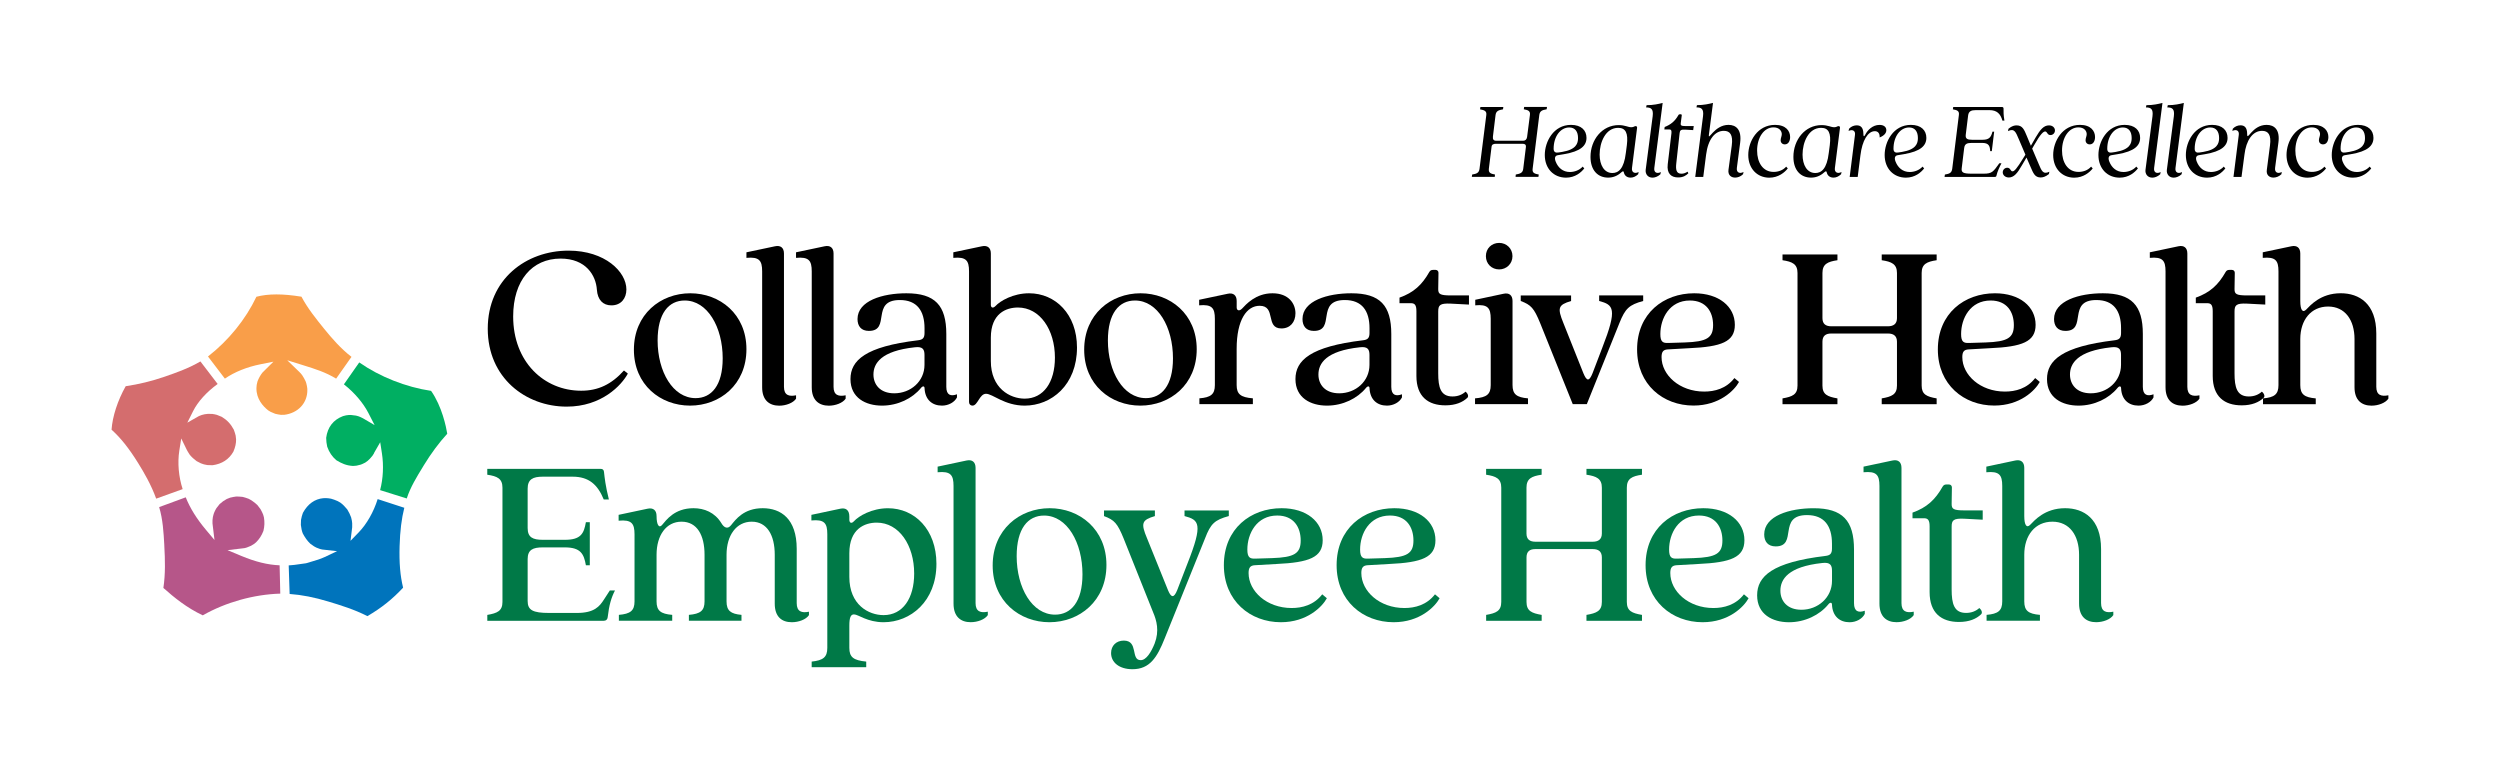 <?xml version="1.0" encoding="utf-8"?>
<!-- Generator: Adobe Illustrator 27.5.0, SVG Export Plug-In . SVG Version: 6.00 Build 0)  -->
<svg version="1.1" id="Layer_1" xmlns="http://www.w3.org/2000/svg" xmlns:xlink="http://www.w3.org/1999/xlink" x="0px" y="0px"
	 viewBox="0 0 792 246.41" style="enable-background:new 0 0 792 246.41;" xml:space="preserve">
<style type="text/css">
	.st0{fill:#B65689;}
	.st1{fill:#D46D6E;}
	.st2{fill:#00AF62;}
	.st3{fill:#0074BC;}
	.st4{fill:#F99E49;}
	.st5{fill:#007947;}
</style>
<g>
	<g>
		<path class="st0" d="M64.24,194.94c-5.07-2.38-9.15-5.71-12.48-8.68c0.67-4.44,0.54-8.97,0.3-13.21l-0.02-0.53
			c-0.21-3.77-0.45-8.02-1.62-11.87l8.42-3.1c1.41,3.49,3.45,6.78,6.42,10.32l2.69,3.2l-0.63-5.24v-1.03c0.05-0.31,0.08-0.66,0.12-1
			c0.06-0.23,0.12-0.5,0.19-0.76l0.13-0.41l0.12-0.31c0.07-0.12,0.13-0.29,0.2-0.44c0.08-0.14,0.18-0.32,0.26-0.51l0.23-0.39
			c0.29-0.39,0.62-0.81,1.01-1.29c0.73-0.67,1.43-1.17,2.26-1.61c0.36-0.14,0.73-0.29,1.1-0.43c0.67-0.17,1.29-0.27,1.92-0.36
			c0.61,0,1.25,0.05,1.99,0.12c0.56,0.13,1.17,0.32,1.93,0.61c0.88,0.44,1.74,1.05,2.75,1.97c0.32,0.38,0.64,0.82,0.99,1.3
			l0.07,0.13c0.31,0.57,0.59,1.1,0.78,1.62c0.06,0.26,0.14,0.55,0.24,0.85c0.25,1.5,0.2,2.84-0.16,4.3
			c-0.56,1.46-1.29,2.59-2.36,3.64c-0.21,0.16-0.44,0.35-0.67,0.53l-0.9,0.54l-0.38,0.16c-0.31,0.13-0.62,0.26-0.93,0.38l-0.44,0.13
			l-0.35,0.08l-5.34,0.64l4.38,1.83c4.45,1.85,8.31,2.81,12.12,2.97l0.21,8.97C80.38,188.31,71.46,190.81,64.24,194.94z"/>
		<path class="st1" d="M49.48,157.97c-1.58-4.37-3.87-8.31-5.71-11.26c-2.89-4.66-5.56-8.02-8.43-10.58
			c0.27-4.17,1.95-9.3,4.48-13.78c4.08-0.6,8.23-1.6,12.32-3.01c3.95-1.36,7.8-2.76,11.35-4.84l5.46,7.14
			c-3.52,2.56-6.28,5.61-7.78,8.61l-1.83,3.65l3.55-2.02l0.35-0.16l0.68-0.26l0.93-0.23l1-0.12l1.47,0.02
			c0.05,0.01,0.13,0.02,0.21,0.05l0.36,0.05l0.8,0.19c0.45,0.17,0.98,0.37,1.56,0.63c1.7,1.03,2.84,2.24,3.81,4.05
			c0.25,0.63,0.44,1.3,0.59,1.87c0.04,0.27,0.14,1.22,0.14,1.22c0.02,1.27-0.25,2.48-0.86,3.9c-1.39,2.44-3.61,3.88-6.59,4.29
			c-0.53,0-1.09-0.02-1.65-0.05c-0.31-0.05-0.66-0.13-1.03-0.21l-0.18-0.05c-0.26-0.1-0.56-0.2-0.86-0.3
			c-0.49-0.24-0.94-0.47-1.34-0.69c-0.84-0.62-1.53-1.25-2.15-1.99l-0.23-0.36c-0.3-0.47-0.56-0.87-0.76-1.29l-1.73-3.55l-0.61,3.89
			c-0.6,3.84-0.21,8.26,1.06,12.17L49.48,157.97z"/>
		<path class="st2" d="M120.42,155.27c0.97-3.69,1.17-7.83,0.57-11.68l-0.54-3.49l-1.87,3.25l-0.14,0.33
			c-0.08,0.14-0.19,0.31-0.31,0.49l-0.16,0.24c-1.03,1.31-2.02,2.14-3.01,2.5l-0.3,0.14l-0.47,0.17c-0.44,0.12-0.84,0.21-1.24,0.3
			c-0.33,0.05-0.63,0.07-0.94,0.08l-0.25,0.01c-2.07-0.13-3.57-0.81-5.19-1.8c-1.33-1.11-2.29-2.52-2.91-4.29
			c-0.21-0.94-0.32-1.85-0.33-2.81c0.45-3.38,2.24-5.71,5.33-6.88c0.35-0.1,0.67-0.19,0.98-0.25l0.82-0.1h0.38l0.27-0.02l1.65,0.2
			c0.23,0.07,0.5,0.14,0.78,0.21l0.61,0.24c0.3,0.13,0.59,0.26,0.84,0.41l3.69,2.16l-1.96-3.81c-1.67-3.25-4.43-6.48-7.77-9.11
			l4.86-6.94c6.52,4.55,14.78,7.82,22.76,9.01c3.47,4.94,4.78,11.47,5.12,13.58c-2.65,2.9-5.09,6.18-7.45,10.04l-0.32,0.54
			c-1.84,3-3.92,6.38-5.06,9.93L120.42,155.27z"/>
		<path class="st3" d="M116.38,195.19c-4.08-2.11-8.64-3.5-12.32-4.61c-4.44-1.35-8.47-2.14-12.3-2.41l-0.3-9.05
			c1.23-0.06,2.41-0.24,3.56-0.41c0.63-0.1,1.25-0.19,1.87-0.26l0.21-0.05c0.57-0.18,1.12-0.35,1.67-0.5
			c1.33-0.38,2.7-0.79,4.06-1.42l3.96-1.87l-4.73-0.53c-0.23-0.06-0.49-0.12-0.76-0.19c-0.3-0.12-0.64-0.25-0.99-0.38l-0.14-0.06
			c-0.21-0.12-0.45-0.25-0.7-0.38c-0.38-0.25-0.78-0.54-1.16-0.82c-1.03-0.97-1.7-1.99-2.39-3.26c-0.29-0.74-0.49-1.61-0.61-2.69
			c0-0.56,0.02-1.1,0.05-1.59c0.14-0.84,0.35-1.56,0.61-2.26c1.55-2.81,3.73-4.37,6.45-4.63h0.13c0.24,0,0.48-0.01,0.72-0.02
			l0.74,0.05c0.26,0.05,0.55,0.1,0.85,0.13c0.68,0.17,1.37,0.45,2.1,0.76c0.3,0.19,0.57,0.35,0.85,0.48
			c0.82,0.56,1.53,1.37,2.19,2.15c0.53,0.85,0.92,1.66,1.23,2.52c0.07,0.32,0.16,0.68,0.24,1.05c0.02,0.25,0.06,0.54,0.1,0.82v1.28
			l-0.53,4.29l2.58-2.66c2.56-2.64,4.74-6.47,6.02-10.56l8.44,2.75c-0.87,3.46-1.35,7.33-1.49,12.15
			c-0.16,5.23,0.19,9.41,1.11,13.16C124.39,189.75,120.81,192.63,116.38,195.19z"/>
		<path class="st4" d="M89.18,131.45c-0.75-0.1-1.4-0.2-1.99-0.36c-0.51-0.19-1-0.41-1.46-0.62c-0.21-0.14-0.47-0.3-0.74-0.44
			c-1.72-1.35-3.81-3.69-3.75-7.08l0.08-1.01l0.25-1.1c0.39-1.03,0.87-1.89,1.54-2.77l3.51-3.49l-4.05,0.81
			c-4.36,0.87-8.26,2.45-11.33,4.56l-5.35-7.02c6.51-5.06,11.95-11.77,15.34-18.92c1.84-0.49,3.96-0.74,6.34-0.74
			c2.35,0,4.87,0.23,7.93,0.72c1.96,3.7,4.62,6.98,7.19,10.17l0.18,0.21c2.15,2.66,5.05,6.04,8.48,8.68l-4.86,6.9
			c-3.34-2.03-6.63-3.06-10.42-4.24L91,114.13l3.77,3.64c0.19,0.18,0.36,0.37,0.54,0.56c0.13,0.18,0.27,0.37,0.43,0.54
			c0.42,0.61,0.75,1.25,1.05,1.86c0.04,0.1,0.08,0.21,0.13,0.33l0.13,0.42c0.12,0.45,0.24,1,0.3,1.54l0.02,0.48
			c0.07,4.16-2.95,7.41-7.37,7.92h-0.82V131.45z"/>
	</g>
	<g>
		<path d="M154.52,104.14c0-15.66,12.11-24.74,25.6-24.74c11.58,0,18.32,6.72,18.32,12.3c0,2.82-1.68,5.04-4.75,5.04
			c-2.69,0-4.37-1.76-4.6-4.96c-0.3-4.5-3.44-9.86-11.5-9.86c-9.05,0-15.02,6.95-15.02,18.33c0,14.43,9.81,23.53,21.54,23.53
			c5.36,0,9.58-1.98,13.56-6.41l1.23,0.99c-1.99,3.67-8.28,10.46-19.39,10.46C166.56,128.81,154.52,119.72,154.52,104.14z"/>
		<path d="M200.82,110.78c0-11.23,8.44-17.87,17.86-17.87c9.35,0,17.79,6.57,17.79,17.72c0,11.23-8.44,17.87-17.86,17.87
			C209.25,128.5,200.82,121.93,200.82,110.78z M220.37,126.13c4.98,0,8.58-3.97,8.58-12.6c0-9.92-4.83-18.33-12.04-18.33
			c-5.06,0-8.58,4.05-8.58,12.68C208.34,117.73,213.16,126.13,220.37,126.13z"/>
		<path d="M241.45,122.7V85.97c0-3.43-0.92-4.66-4.98-4.28v-1.76l9.05-1.91c1.76-0.38,2.84,0.46,2.84,2.29v42.24
			c0,2.68,1.61,3.13,3.83,2.68v1.07c-0.92,1.37-3.22,2.22-5.36,2.22C243.75,128.5,241.45,126.82,241.45,122.7z"/>
		<path d="M257.16,122.7V85.97c0-3.43-0.92-4.66-4.98-4.28v-1.76l9.05-1.91c1.76-0.38,2.84,0.46,2.84,2.29v42.24
			c0,2.68,1.61,3.13,3.83,2.68v1.07c-0.92,1.37-3.22,2.22-5.36,2.22C259.47,128.5,257.16,126.82,257.16,122.7z"/>
		<path d="M269.43,120.1c0-5.95,4.75-10.31,21.39-12.3c1.38-0.16,2.07-0.61,2.07-2.29v-1.53c0-5.5-2.37-8.93-7.82-8.93
			c-9.35,0-2.76,9.78-9.81,9.78c-2.45,0-3.6-1.53-3.6-3.75c0-5.81,7.97-8.17,15.48-8.17c9.05,0,12.65,3.81,12.65,12.91v16.73
			c0,2.68,1.46,3.06,3.38,2.36v0.99c-0.77,1.53-2.69,2.6-4.75,2.6c-3.14,0-5.36-1.91-5.52-5.5c0-0.77-0.61-0.77-1.15-0.08
			c-2.69,3.29-7.28,5.58-12.34,5.58C274.26,128.5,269.43,126.05,269.43,120.1z M283.3,124.6c5.22,0,9.58-3.81,9.58-9.01v-3.13
			c0-1.76-0.54-2.75-3.06-2.44c-10.73,1.15-13.11,5.12-13.11,8.63C276.71,121.78,278.78,124.6,283.3,124.6z"/>
		<path d="M306.99,127.36V85.97c0-3.43-0.92-4.66-4.98-4.28v-1.76l9.05-1.91c1.76-0.38,2.84,0.46,2.84,2.29v16.27
			c0,0.84,0.61,1.23,1.46,0.38c1.46-1.61,5.59-4.05,10.65-4.05c8.36,0,15.18,6.65,15.18,17.18c0,11.91-8.12,18.41-16.56,18.41
			c-6.44,0-10.12-3.75-12.26-3.75c-2.07,0-2.61,3.75-4.29,3.75C307.44,128.5,306.99,128.04,306.99,127.36z M324.62,126.29
			c5.98,0,9.58-5.2,9.58-12.98c0-8.85-4.75-15.89-11.72-15.89c-3.76,0-8.58,1.91-8.58,9.55v7.4
			C313.89,123,319.95,126.29,324.62,126.29z"/>
		<path d="M343.47,110.78c0-11.23,8.44-17.87,17.86-17.87c9.35,0,17.79,6.57,17.79,17.72c0,11.23-8.44,17.87-17.86,17.87
			C351.91,128.5,343.47,121.93,343.47,110.78z M363.02,126.13c4.98,0,8.58-3.97,8.58-12.6c0-9.92-4.83-18.33-12.04-18.33
			c-5.06,0-8.58,4.05-8.58,12.68C350.99,117.73,355.82,126.13,363.02,126.13z"/>
		<path d="M384.87,122.01v-21c0-3.43-0.92-4.66-4.98-4.28v-1.76l9.05-1.91c1.76-0.38,2.84,0.46,2.84,2.29v2.06
			c0,0.91,0.77,1.29,1.68,0.38c1.23-1.29,4.29-4.88,9.66-4.88c5.22,0,7.28,3.36,7.28,6.33c0,2.82-1.68,4.81-4.45,4.81
			c-5.22,0-1.54-7.18-6.9-7.18c-3.99,0-7.28,4.28-7.28,13.67v11.45c0,2.9,1.3,3.89,5.14,4.2v1.83h-16.94v-1.83
			C383.57,125.91,384.87,124.92,384.87,122.01z"/>
		<path d="M410.4,120.1c0-5.95,4.75-10.31,21.39-12.3c1.38-0.16,2.07-0.61,2.07-2.29v-1.53c0-5.5-2.37-8.93-7.82-8.93
			c-9.35,0-2.76,9.78-9.81,9.78c-2.45,0-3.6-1.53-3.6-3.75c0-5.81,7.97-8.17,15.48-8.17c9.05,0,12.65,3.81,12.65,12.91v16.73
			c0,2.68,1.46,3.06,3.38,2.36v0.99c-0.77,1.53-2.69,2.6-4.75,2.6c-3.14,0-5.36-1.91-5.52-5.5c0-0.77-0.61-0.77-1.15-0.08
			c-2.69,3.29-7.28,5.58-12.34,5.58C415.22,128.5,410.4,126.05,410.4,120.1z M424.27,124.6c5.22,0,9.58-3.81,9.58-9.01v-3.13
			c0-1.76-0.54-2.75-3.06-2.44c-10.73,1.15-13.11,5.12-13.11,8.63C417.67,121.78,419.75,124.6,424.27,124.6z"/>
		<path d="M448.72,119.11V98.57c0-2.06-0.61-2.52-1.76-2.52h-3.6v-1.76c4.52-1.61,7.13-4.05,9.43-8.1c0.3-0.54,0.69-0.69,1.23-0.69
			h0.77c0.54,0,0.92,0.38,0.92,0.91l-0.08,5.2c0,1.53,0.54,1.98,3.99,1.98h5.75v2.9l-5.75-0.3c-3.45-0.16-3.99,0.46-3.99,2.52v19.55
			c0,4.5,0.77,7.34,4.52,7.34c1.76,0,3.14-0.61,4.14-1.53c0.99,0.84,0.92,1.68,0.54,1.98c-1.46,1.37-3.68,2.36-6.9,2.36
			C452.4,128.43,448.72,125.6,448.72,119.11z"/>
		<path d="M472.26,122.01v-21c0-3.43-0.92-4.66-4.9-4.28v-1.76l8.97-1.91c1.76-0.38,2.84,0.46,2.84,2.29V122c0,2.9,1.3,3.89,4.9,4.2
			v1.83h-16.78v-1.83C470.96,125.91,472.26,124.92,472.26,122.01z M474.94,76.95c2.3,0,4.21,1.76,4.21,4.2c0,2.44-1.92,4.2-4.21,4.2
			c-2.37,0-4.21-1.76-4.21-4.2C470.72,78.71,472.56,76.95,474.94,76.95z"/>
		<path d="M481.77,95.36v-1.76h15.95v1.76c-4.14,1.23-4.37,2.22-2.45,6.95l6.36,15.96c1.07,2.6,1.84,2.6,2.91-0.08l3.06-8.02
			c4.9-12.52,3.52-13.59-0.99-14.82v-1.76h13.95v1.76c-4.45,1.23-5.67,2.36-7.51,6.95l-10.35,25.74h-4.45l-10.35-25.74
			C485.98,97.64,485.05,96.58,481.77,95.36z"/>
		<path d="M518.63,110.71c0-11.45,8.44-17.8,18.09-17.8c7.82,0,12.88,4.2,12.88,10c0,5.34-4.21,6.95-14.49,7.4l-6.74,0.38
			c-1.46,0.08-1.99,0.76-1.99,2.44c0,5.65,5.67,10.92,13.5,10.92c3.3,0,6.98-0.91,9.58-4.28l1.46,1.23
			c-1.46,2.68-6.21,7.48-14.41,7.48C526.91,128.5,518.63,121.86,518.63,110.71z M528.52,108.65l5.22-0.16
			c6.98-0.23,8.97-1.45,8.97-5.5c0-4.13-2.15-7.79-7.36-7.79c-6.44,0-9.35,5.65-9.35,10.62
			C525.99,108.34,526.83,108.72,528.52,108.65z"/>
		<path d="M569.45,122.16V86.49c0-2.82-1.61-3.59-4.75-4.05v-1.83h17.4v1.83c-3.14,0.46-4.75,1.23-4.75,4.05v14.28
			c0,1.83,0.99,2.6,2.84,2.6h17.86c1.84,0,2.91-0.77,2.91-2.6V86.49c0-2.82-1.68-3.59-4.83-4.05v-1.83h17.4v1.83
			c-3.14,0.46-4.75,1.23-4.75,4.05v35.67c0,2.82,1.62,3.51,4.75,4.05v1.83h-17.4v-1.83c3.14-0.54,4.83-1.23,4.83-4.05v-13.9
			c0-1.83-1.07-2.6-2.84-2.6h-18.01c-1.76,0-2.76,0.77-2.76,2.6v13.9c0,2.82,1.61,3.51,4.75,4.05v1.83h-17.4v-1.83
			C567.85,125.67,569.45,124.98,569.45,122.16z"/>
		<path d="M613.91,110.71c0-11.45,8.44-17.8,18.09-17.8c7.82,0,12.88,4.2,12.88,10c0,5.34-4.21,6.95-14.49,7.4l-6.74,0.38
			c-1.46,0.08-1.99,0.76-1.99,2.44c0,5.65,5.67,10.92,13.5,10.92c3.3,0,6.98-0.91,9.58-4.28l1.46,1.23
			c-1.46,2.68-6.21,7.48-14.41,7.48C622.19,128.5,613.91,121.86,613.91,110.71z M623.8,108.65l5.22-0.16
			c6.98-0.23,8.97-1.45,8.97-5.5c0-4.13-2.15-7.79-7.36-7.79c-6.44,0-9.35,5.65-9.35,10.62
			C621.27,108.34,622.11,108.72,623.8,108.65z"/>
		<path d="M648.49,120.1c0-5.95,4.75-10.31,21.39-12.3c1.38-0.16,2.07-0.61,2.07-2.29v-1.53c0-5.5-2.37-8.93-7.82-8.93
			c-9.35,0-2.76,9.78-9.81,9.78c-2.45,0-3.6-1.53-3.6-3.75c0-5.81,7.97-8.17,15.48-8.17c9.05,0,12.65,3.81,12.65,12.91v16.73
			c0,2.68,1.46,3.06,3.38,2.36v0.99c-0.77,1.53-2.69,2.6-4.75,2.6c-3.14,0-5.36-1.91-5.52-5.5c0-0.77-0.61-0.77-1.15-0.08
			c-2.69,3.29-7.28,5.58-12.34,5.58C653.31,128.5,648.49,126.05,648.49,120.1z M662.36,124.6c5.22,0,9.58-3.81,9.58-9.01v-3.13
			c0-1.76-0.54-2.75-3.06-2.44c-10.73,1.15-13.11,5.12-13.11,8.63C655.77,121.78,657.84,124.6,662.36,124.6z"/>
		<path d="M686.04,122.7V85.97c0-3.43-0.92-4.66-4.98-4.28v-1.76l9.05-1.91c1.76-0.38,2.84,0.46,2.84,2.29v42.24
			c0,2.68,1.61,3.13,3.83,2.68v1.07c-0.92,1.37-3.22,2.22-5.36,2.22C688.34,128.5,686.04,126.82,686.04,122.7z"/>
		<path d="M700.99,119.11V98.57c0-2.06-0.61-2.52-1.76-2.52h-3.6v-1.76c4.52-1.61,7.13-4.05,9.43-8.1c0.3-0.54,0.69-0.69,1.23-0.69
			h0.77c0.54,0,0.92,0.38,0.92,0.91l-0.08,5.2c0,1.53,0.54,1.98,3.99,1.98h5.75v2.9l-5.75-0.3c-3.45-0.16-3.99,0.46-3.99,2.52v19.55
			c0,4.5,0.77,7.34,4.52,7.34c1.76,0,3.14-0.61,4.14-1.53c0.99,0.84,0.92,1.68,0.54,1.98c-1.46,1.37-3.68,2.36-6.9,2.36
			C704.67,128.43,700.99,125.6,700.99,119.11z"/>
		<path d="M745.91,122.7v-15.28c0-6.03-2.99-10.31-8.36-10.31c-5.44,0-8.82,4.28-8.82,10.31v14.59c0,2.9,1.3,3.89,4.9,4.2v1.83
			h-16.71v-1.83c3.6-0.3,4.9-1.29,4.9-4.2V85.97c0-3.43-0.92-4.66-4.98-4.28v-1.76l9.05-1.91c1.76-0.38,2.84,0.46,2.84,2.29v15.04
			c0,2.9,0.77,3.81,1.84,2.75c1.3-1.29,4.52-5.2,10.97-5.2c5.83,0,11.27,3.29,11.27,12.76v16.88c0,2.68,1.61,3.13,3.83,2.68v1.07
			c-0.92,1.37-3.22,2.22-5.36,2.22C748.21,128.5,745.91,126.82,745.91,122.7z"/>
	</g>
	<g>
		<g>
			<path d="M468.71,53.49l2.15-17.03c0.18-1.32-0.64-1.57-1.98-1.82l0.11-0.75h7.27l-0.11,0.75c-1.4,0.25-2.19,0.5-2.36,1.82
				l-0.83,6.78c-0.11,0.9,0.21,1.35,1.04,1.35h8.52c0.72,0,1.15-0.43,1.26-1.18l0.9-6.97c0.18-1.32-0.61-1.57-1.94-1.82l0.11-0.75
				h7.24l-0.11,0.75c-1.4,0.25-2.15,0.5-2.33,1.82l-2.11,17.03c-0.18,1.32,0.61,1.57,1.94,1.82l-0.11,0.75h-7.24l0.07-0.75
				c1.36-0.25,2.22-0.5,2.36-1.82l0.86-7c0.04-0.64-0.36-0.92-1.04-0.92h-8.49c-0.79,0-1.29,0.25-1.36,0.92l-0.86,7
				c-0.15,1.32,0.61,1.57,1.94,1.82l-0.07,0.75h-7.27l0.11-0.75C467.75,55.06,468.54,54.81,468.71,53.49z"/>
			<path d="M489.39,49.1c0-4.21,2.75-9.54,8.31-9.54c3.26,0,4.9,1.75,4.9,4.11c0,2.46-1.79,4.28-7.16,5.18l-1.94,0.32
				c-0.9,0.15-1.11,0.92-0.64,2.07c0.75,1.89,2.26,3.25,4.48,3.25c1.4,0,3.01-0.54,4.05-1.71l0.51,0.57
				c-0.96,1.22-2.83,2.93-5.8,2.93C492.22,56.27,489.39,53.42,489.39,49.1z M493.69,48.31l1.18-0.18c4.51-0.75,5.05-2.71,5.05-4.39
				c0-2.03-0.9-3.36-2.79-3.36c-2.76,0-4.94,2.82-4.94,6.75C492.19,48.2,492.86,48.46,493.69,48.31z"/>
			<path d="M503.87,49.7c0-5.43,3.69-10.07,8.92-10.07c2.04,0,2.94,0.68,4.01,0.68c0.79,0,0.96-0.36,1.36-0.36
				c0.32,0,0.5,0.18,0.47,0.54l-1.62,12.75c-0.18,1.43,0.93,1.89,2.11,1.25l-0.15,0.71c-0.86,0.79-1.62,1.07-2.4,1.07
				c-1.29,0-1.94-0.79-2.11-1.57c-0.11-0.6-0.4-0.5-0.86-0.07c-1.26,1.14-2.65,1.64-4.15,1.64
				C506.23,56.27,503.87,53.99,503.87,49.7z M510.81,54.81c1.87,0,3.66-1.25,4.26-6.39l0.32-2.46c0.47-3.82-0.39-5.46-2.75-5.46
				c-4.01,0-5.88,4.6-5.88,8.47C506.77,52.31,508.21,54.81,510.81,54.81z"/>
			<path d="M521.35,53.81l2.22-17c0.28-2.29-0.51-2.78-2.08-2.78l0.15-0.71c2.15,0,3.83-0.39,5.09-0.71l-2.65,20.64
				c-0.18,1.43,0.9,1.89,2.08,1.25l-0.15,0.71c-0.86,0.79-1.79,1.07-2.51,1.07C521.99,56.27,521.21,55.09,521.35,53.81z"/>
			<path d="M528.34,52.03l1.18-9.9c0.07-0.92-0.18-1.11-0.64-1.11h-1.62l0.11-0.79c1.9-0.75,3.22-1.78,4.34-3.75
				c0.11-0.21,0.28-0.28,0.47-0.28h0.28c0.21,0,0.36,0.15,0.32,0.36l-0.32,2.46c-0.11,0.71,0.15,0.92,1.54,0.92h2.58l-0.18,1.28
				l-2.51-0.15c-1.43-0.07-1.68,0.21-1.79,1.11l-1.04,9.43c-0.25,2.11-0.04,3.42,1.62,3.42c0.72,0,1.32-0.25,1.94-0.64l0.25,0.5
				c-0.72,0.71-1.64,1.32-3.19,1.32C529.45,56.24,527.98,54.99,528.34,52.03z"/>
			<path d="M547.58,53.81l1.04-7.68c0.47-3.46-0.57-4.68-2.51-4.68c-2.72,0-4.98,2.5-5.62,7.57l-0.9,7.03h-2.54l2.47-19.25
				c0.28-2.29-0.51-2.78-2.08-2.78l0.15-0.71c2.15,0,3.83-0.39,5.09-0.71l-1.29,10c-0.32,2.39,1.64-3.04,6.2-3.04
				c2.43,0,4.22,1.54,3.69,5.67l-1.04,7.93c-0.21,1.54,0.93,1.97,2.11,1.32l-0.15,0.71c-0.79,0.79-1.75,1.07-2.51,1.07
				C548.48,56.27,547.36,55.52,547.58,53.81z"/>
			<path d="M553.85,49.1c0-4.32,2.9-9.54,8.49-9.54c3.47,0,4.77,1.97,4.77,3.85c0,1.22-0.54,2.33-1.68,2.33
				c-0.75,0-1.32-0.5-1.32-1.32c0-0.68,0.36-1.25,0.36-1.93c0-0.92-0.72-2.14-2.62-2.14c-3.01,0-5.2,3.18-5.2,7.36
				c0,3.78,1.83,6.75,5.23,6.75c1.4,0,2.94-0.47,3.98-1.67l0.51,0.57c-0.96,1.22-2.94,2.93-5.88,2.93
				C556.68,56.27,553.85,53.42,553.85,49.1z"/>
			<path d="M568.15,49.7c0-5.43,3.69-10.07,8.92-10.07c2.04,0,2.94,0.68,4.01,0.68c0.79,0,0.96-0.36,1.36-0.36
				c0.32,0,0.5,0.18,0.47,0.54l-1.62,12.75c-0.18,1.43,0.93,1.89,2.11,1.25l-0.15,0.71c-0.86,0.79-1.62,1.07-2.4,1.07
				c-1.29,0-1.94-0.79-2.11-1.57c-0.11-0.6-0.4-0.5-0.86-0.07c-1.26,1.14-2.65,1.64-4.15,1.64
				C570.51,56.27,568.15,53.99,568.15,49.7z M575.1,54.81c1.87,0,3.66-1.25,4.26-6.39l0.32-2.46c0.47-3.82-0.39-5.46-2.75-5.46
				c-4.01,0-5.88,4.6-5.88,8.47C571.05,52.31,572.48,54.81,575.1,54.81z"/>
			<path d="M585.63,41.49l0.15-0.71c0.75-0.79,1.64-1.07,2.43-1.07c1.18,0,2.11,0.6,2.11,2.75c0,0.86,0.25,0.9,0.61,0.18
				c0.68-1.35,2.26-3.07,4.51-3.07c1.32,0,2.15,0.64,2.15,1.67c0,0.86-0.61,1.71-2.08,2.29h-0.04c0.07-1.25-0.51-1.97-1.51-1.97
				c-2.22,0-4.01,2.93-4.58,7.68l-0.86,6.82h-2.54l1.68-13.35C587.86,41.32,586.75,40.92,585.63,41.49z"/>
			<path d="M597.06,49.1c0-4.21,2.75-9.54,8.31-9.54c3.26,0,4.9,1.75,4.9,4.11c0,2.46-1.79,4.28-7.16,5.18l-1.94,0.32
				c-0.9,0.15-1.11,0.92-0.64,2.07c0.75,1.89,2.26,3.25,4.48,3.25c1.4,0,3.01-0.54,4.05-1.71l0.51,0.57
				c-0.96,1.22-2.83,2.93-5.8,2.93C599.89,56.27,597.06,53.42,597.06,49.1z M601.36,48.31l1.18-0.18c4.51-0.75,5.05-2.71,5.05-4.39
				c0-2.03-0.9-3.36-2.79-3.36c-2.76,0-4.94,2.82-4.94,6.75C599.85,48.2,600.53,48.46,601.36,48.31z"/>
			<path d="M618.46,53.49l2.11-17.03c0.18-1.32-0.51-1.57-1.9-1.82l0.11-0.75h15.44c0.32,0,0.5,0.21,0.5,0.5
				c0,1.07-0.04,1.97,0.28,3.82h-0.64c-0.61-2.22-1.79-3.32-4.12-3.32h-4.34c-1.43,0-2.22,0.36-2.4,1.68l-0.75,6.1
				c-0.18,1.35,0.61,1.61,1.97,1.61h3.41c2.11,0,2.65-0.92,3.08-2.57h0.54l-0.75,6.18h-0.51c-0.07-1.61-0.43-2.61-2.51-2.61h-3.37
				c-1.43,0-2.19,0.28-2.36,1.61l-0.79,6.46c-0.15,1.28,0.47,1.67,3.08,1.67h3.9c2.65,0,3.01-0.6,4.94-3.29h0.68
				c-0.57,1.07-1.32,2.68-1.58,3.89c-0.04,0.28-0.21,0.43-0.51,0.43h-15.94l0.11-0.75C617.56,55.06,618.27,54.81,618.46,53.49z"/>
			<path d="M634.47,54.6c0-0.82,0.64-1.46,1.43-1.46c1.07,0,0.96,1.14,1.68,1.14c0.54,0,1.29-0.75,3.43-4.25l0.64-1.03l-2.15-5.03
				c-0.86-1.97-1.29-3.46-3.37-2.43l0.15-0.75c1.11-0.92,1.94-1.07,2.58-1.07c1.87,0,2.4,1.35,3.26,3.42l1.26,3.04l1.54-2.68
				c1.4-2.39,2.51-3.78,4.19-3.78c1.22,0,1.9,0.79,1.9,1.61s-0.64,1.46-1.43,1.46c-1.07,0-0.96-1.14-1.68-1.14
				c-0.54,0-1.51,0.82-3.43,4.25l-0.68,1.18l2.08,4.89c0.86,1.97,1.29,3.46,3.37,2.43l-0.15,0.75c-1.15,0.9-1.97,1.07-2.62,1.07
				c-1.83,0-2.33-1.35-3.22-3.42l-1.26-2.89l-1.47,2.5c-1.4,2.46-2.51,3.82-4.15,3.82C635.15,56.2,634.47,55.39,634.47,54.6z"/>
			<path d="M650.45,49.1c0-4.32,2.9-9.54,8.49-9.54c3.47,0,4.77,1.97,4.77,3.85c0,1.22-0.54,2.33-1.68,2.33
				c-0.75,0-1.32-0.5-1.32-1.32c0-0.68,0.36-1.25,0.36-1.93c0-0.92-0.72-2.14-2.62-2.14c-3.01,0-5.2,3.18-5.2,7.36
				c0,3.78,1.83,6.75,5.23,6.75c1.4,0,2.94-0.47,3.98-1.67l0.51,0.57c-0.96,1.22-2.94,2.93-5.88,2.93
				C653.28,56.27,650.45,53.42,650.45,49.1z"/>
			<path d="M664.78,49.1c0-4.21,2.75-9.54,8.31-9.54c3.26,0,4.9,1.75,4.9,4.11c0,2.46-1.79,4.28-7.16,5.18l-1.94,0.32
				c-0.9,0.15-1.11,0.92-0.64,2.07c0.75,1.89,2.26,3.25,4.48,3.25c1.4,0,3.01-0.54,4.05-1.71l0.51,0.57
				c-0.96,1.22-2.83,2.93-5.8,2.93C667.61,56.27,664.78,53.42,664.78,49.1z M669.08,48.31l1.18-0.18c4.51-0.75,5.05-2.71,5.05-4.39
				c0-2.03-0.9-3.36-2.79-3.36c-2.76,0-4.94,2.82-4.94,6.75C667.57,48.2,668.25,48.46,669.08,48.31z"/>
			<path d="M679.69,53.81l2.22-17c0.28-2.29-0.51-2.78-2.08-2.78l0.15-0.71c2.15,0,3.83-0.39,5.09-0.71l-2.65,20.64
				c-0.18,1.43,0.9,1.89,2.08,1.25l-0.15,0.71c-0.86,0.79-1.79,1.07-2.51,1.07C680.33,56.27,679.54,55.09,679.69,53.81z"/>
			<path d="M686.46,53.81l2.22-17c0.28-2.29-0.51-2.78-2.08-2.78l0.15-0.71c2.15,0,3.83-0.39,5.09-0.71l-2.65,20.64
				c-0.18,1.43,0.9,1.89,2.08,1.25l-0.15,0.71c-0.86,0.79-1.79,1.07-2.51,1.07C687.1,56.27,686.31,55.09,686.46,53.81z"/>
			<path d="M692.48,49.1c0-4.21,2.75-9.54,8.31-9.54c3.26,0,4.9,1.75,4.9,4.11c0,2.46-1.79,4.28-7.16,5.18l-1.94,0.32
				c-0.9,0.15-1.11,0.92-0.64,2.07c0.75,1.89,2.26,3.25,4.48,3.25c1.4,0,3.01-0.54,4.05-1.71l0.51,0.57
				c-0.96,1.22-2.83,2.93-5.8,2.93C695.31,56.27,692.48,53.42,692.48,49.1z M696.78,48.31l1.18-0.18c4.51-0.75,5.05-2.71,5.05-4.39
				c0-2.03-0.9-3.36-2.79-3.36c-2.76,0-4.94,2.82-4.94,6.75C695.27,48.2,695.95,48.46,696.78,48.31z"/>
			<path d="M718.13,53.81l1-7.72c0.47-3.42-0.57-4.64-2.51-4.64c-2.98,0-5.05,3-5.58,7.57l-0.93,7.03h-2.54l1.68-13.35
				c0.18-1.46-0.93-1.78-2.04-1.22l0.15-0.71c0.75-0.79,1.64-1.07,2.43-1.07c1.18,0,2.11,0.6,2.11,2.75c0,2.54,1.51-2.89,6.16-2.89
				c2.47,0,4.3,1.54,3.73,5.67l-1.04,7.93c-0.21,1.54,0.93,1.97,2.11,1.32l-0.11,0.71c-0.83,0.79-1.75,1.07-2.54,1.07
				C719.02,56.27,717.88,55.52,718.13,53.81z"/>
			<path d="M724.37,49.1c0-4.32,2.9-9.54,8.49-9.54c3.47,0,4.77,1.97,4.77,3.85c0,1.22-0.54,2.33-1.68,2.33
				c-0.75,0-1.32-0.5-1.32-1.32c0-0.68,0.36-1.25,0.36-1.93c0-0.92-0.72-2.14-2.62-2.14c-3.01,0-5.2,3.18-5.2,7.36
				c0,3.78,1.83,6.75,5.23,6.75c1.4,0,2.94-0.47,3.98-1.67l0.51,0.57c-0.96,1.22-2.94,2.93-5.88,2.93
				C727.2,56.27,724.37,53.42,724.37,49.1z"/>
			<path d="M738.7,49.1c0-4.21,2.75-9.54,8.31-9.54c3.26,0,4.9,1.75,4.9,4.11c0,2.46-1.79,4.28-7.16,5.18l-1.94,0.32
				c-0.9,0.15-1.11,0.92-0.64,2.07c0.75,1.89,2.26,3.25,4.48,3.25c1.4,0,3.01-0.54,4.05-1.71l0.51,0.57
				c-0.96,1.22-2.83,2.93-5.8,2.93C741.53,56.27,738.7,53.42,738.7,49.1z M743,48.31l1.18-0.18c4.51-0.75,5.05-2.71,5.05-4.39
				c0-2.03-0.9-3.36-2.79-3.36c-2.76,0-4.94,2.82-4.94,6.75C741.49,48.2,742.17,48.46,743,48.31z"/>
		</g>
	</g>
	<g>
		<g>
			<path class="st5" d="M159.18,190.69v-36.19c0-2.87-1.63-3.64-4.81-4.11v-1.86h35.81c0.7,0,1.08,0.23,1.16,0.93
				c0.23,2.02,0.46,4.34,1.55,8.76h-1.63c-1.94-4.73-4.73-7.21-9.84-7.21h-9.46c-3.18,0-4.8,0.85-4.8,3.8v12.48
				c0,2.95,1.63,3.72,4.8,3.72h6.98c5.04,0,6.05-1.94,6.67-5.58h1.24v13.64h-1.24c-0.62-3.56-1.63-5.66-6.67-5.66h-6.98
				c-3.18,0-4.8,0.77-4.8,3.72v13.25c0,2.87,1.55,3.8,6.82,3.8h8.76c5.58,0,7.21-2.09,8.6-4.26l1.86-2.87h1.63
				c-1.16,2.25-1.86,4.57-2.32,8.53c-0.08,0.7-0.54,1.08-1.24,1.08h-36.89v-1.86C157.55,194.25,159.18,193.56,159.18,190.69z"/>
			<path class="st5" d="M245.44,191.23v-15.5c0-6.12-2.4-10.46-7.29-10.46c-4.88,0-7.98,4.34-7.98,10.46v14.8
				c0,2.95,1.32,3.95,4.73,4.26v1.86h-16.66v-1.86c3.64-0.31,4.96-1.32,4.96-4.26v-14.8c0-6.12-2.32-10.46-7.29-10.46
				c-4.88,0-7.91,4.34-7.91,10.46v14.8c0,2.95,1.32,3.95,4.96,4.26v1.86h-16.9v-1.86c3.64-0.31,4.96-1.32,4.96-4.26V169.3
				c0-3.49-0.93-4.73-5.04-4.34v-1.86l9.15-1.94c1.78-0.39,2.87,0.46,2.87,2.32c0,2.95,0.85,3.95,1.78,2.79
				c1.24-1.4,3.8-5.27,9.92-5.27c3.41,0,6.74,1.32,8.83,4.73c0.85,1.47,2.02,2.02,3.1,0.62c1.4-1.71,3.95-5.35,10-5.35
				c5.74,0,10.77,3.33,10.77,12.87v17.21c0,2.71,1.63,3.18,3.88,2.71v1.08c-0.93,1.4-3.26,2.25-5.43,2.25
				C247.68,197.12,245.44,195.41,245.44,191.23z"/>
			<path class="st5" d="M262.09,205.26v-36.04c0-3.49-0.93-4.73-5.04-4.34v-1.78l9.15-1.94c1.78-0.39,2.87,0.46,2.87,2.48v1.01
				c0,0.93,0.62,1.4,1.47,0.47c1.47-1.63,5.66-4.11,10.77-4.11c8.45,0,15.35,6.74,15.35,17.59c0,11.93-8.22,18.52-16.74,18.52
				c-5.19,0-7.98-2.48-9.38-2.48c-1.01,0-1.47,0.93-1.47,3.56v7.05c0,2.95,1.32,3.95,5.35,4.34v1.78h-17.28v-1.78
				C260.78,209.21,262.09,208.2,262.09,205.26z M279.92,194.87c6.05,0,9.69-5.27,9.69-13.18c0-8.99-4.8-16.12-11.86-16.12
				c-3.8,0-8.68,1.94-8.68,9.69v7.52C269.07,191.62,275.19,194.87,279.92,194.87z"/>
			<path class="st5" d="M302.08,191.23v-37.28c0-3.49-0.93-4.73-5.04-4.34v-1.78l9.15-1.94c1.78-0.39,2.87,0.47,2.87,2.32v42.86
				c0,2.71,1.63,3.18,3.88,2.71v1.08c-0.93,1.4-3.26,2.25-5.42,2.25C304.41,197.12,302.08,195.41,302.08,191.23z"/>
			<path class="st5" d="M314.48,179.14c0-11.39,8.53-18.14,18.06-18.14c9.46,0,17.98,6.67,17.98,17.98
				c0,11.39-8.53,18.14-18.06,18.14C323.01,197.12,314.48,190.45,314.48,179.14z M334.25,194.72c5.04,0,8.68-4.03,8.68-12.79
				c0-10.08-4.88-18.6-12.17-18.6c-5.12,0-8.68,4.11-8.68,12.87C322.08,186.19,326.96,194.72,334.25,194.72z"/>
			<path class="st5" d="M351.99,206.89c0-2.32,1.63-3.95,4.03-3.95c4.73,0,2.09,6.2,5.35,6.2c1.78,0,3.33-2.56,4.42-5.27
				c1.55-4.03,0.62-7.29-0.46-9.84l-9.38-23.48c-1.94-4.73-2.87-5.81-6.2-7.05v-1.78h16.12v1.78c-4.19,1.24-4.5,2.25-2.48,7.05
				l6.67,16.51c1.01,2.4,1.86,2.4,2.87-0.08l3.26-8.45c5.04-12.71,3.64-13.8-0.93-15.04v-1.78h14.03v1.78
				c-4.5,1.24-5.74,2.4-7.52,7.05l-12.79,31.7c-2.4,6.05-4.73,9.77-10.23,9.77C354.55,212,351.99,209.83,351.99,206.89z"/>
			<path class="st5" d="M387.72,179.06c0-11.62,8.53-18.06,18.29-18.06c7.9,0,13.02,4.26,13.02,10.15c0,5.42-4.26,7.05-14.65,7.52
				l-6.82,0.39c-1.47,0.08-2.01,0.78-2.01,2.48c0,5.74,5.73,11.08,13.64,11.08c3.33,0,7.05-0.93,9.69-4.34l1.47,1.24
				c-1.47,2.71-6.28,7.6-14.57,7.6C396.09,197.12,387.72,190.38,387.72,179.06z M397.72,176.97l5.27-0.16
				c7.05-0.23,9.07-1.47,9.07-5.58c0-4.19-2.17-7.91-7.44-7.91c-6.51,0-9.46,5.73-9.46,10.77
				C395.16,176.66,396.01,177.05,397.72,176.97z"/>
			<path class="st5" d="M423.44,179.06c0-11.62,8.53-18.06,18.29-18.06c7.9,0,13.02,4.26,13.02,10.15c0,5.42-4.26,7.05-14.65,7.52
				l-6.82,0.39c-1.47,0.08-2.01,0.78-2.01,2.48c0,5.74,5.73,11.08,13.64,11.08c3.33,0,7.05-0.93,9.69-4.34l1.47,1.24
				c-1.47,2.71-6.28,7.6-14.57,7.6C431.81,197.12,423.44,190.38,423.44,179.06z M433.44,176.97l5.27-0.16
				c7.05-0.23,9.07-1.47,9.07-5.58c0-4.19-2.17-7.91-7.44-7.91c-6.51,0-9.46,5.73-9.46,10.77
				C430.88,176.66,431.74,177.05,433.44,176.97z"/>
			<path class="st5" d="M475.6,190.69v-36.19c0-2.87-1.63-3.64-4.8-4.11v-1.86h17.59v1.86c-3.18,0.46-4.8,1.24-4.8,4.11v14.49
				c0,1.86,1.01,2.63,2.87,2.63h18.06c1.86,0,2.95-0.77,2.95-2.63v-14.49c0-2.87-1.71-3.64-4.88-4.11v-1.86h17.59v1.86
				c-3.18,0.46-4.8,1.24-4.8,4.11v36.19c0,2.87,1.63,3.56,4.8,4.11v1.86h-17.59v-1.86c3.18-0.54,4.88-1.24,4.88-4.11v-14.11
				c0-1.86-1.09-2.63-2.87-2.63h-18.21c-1.78,0-2.79,0.77-2.79,2.63v14.11c0,2.87,1.63,3.56,4.8,4.11v1.86h-17.59v-1.86
				C473.97,194.25,475.6,193.56,475.6,190.69z"/>
			<path class="st5" d="M521.32,179.06c0-11.62,8.53-18.06,18.29-18.06c7.91,0,13.02,4.26,13.02,10.15c0,5.42-4.26,7.05-14.65,7.52
				l-6.82,0.39c-1.47,0.08-2.01,0.78-2.01,2.48c0,5.74,5.73,11.08,13.64,11.08c3.33,0,7.05-0.93,9.69-4.34l1.47,1.24
				c-1.47,2.71-6.28,7.6-14.57,7.6C529.69,197.12,521.32,190.38,521.32,179.06z M531.32,176.97l5.27-0.16
				c7.05-0.23,9.07-1.47,9.07-5.58c0-4.19-2.17-7.91-7.44-7.91c-6.51,0-9.45,5.73-9.45,10.77
				C528.76,176.66,529.61,177.05,531.32,176.97z"/>
			<path class="st5" d="M556.66,188.6c0-6.05,4.8-10.46,21.62-12.48c1.4-0.16,2.09-0.62,2.09-2.32v-1.55c0-5.58-2.4-9.07-7.91-9.07
				c-9.45,0-2.79,9.92-9.92,9.92c-2.48,0-3.64-1.55-3.64-3.8c0-5.89,8.06-8.29,15.66-8.29c9.14,0,12.79,3.88,12.79,13.1v16.97
				c0,2.71,1.47,3.1,3.41,2.4v1.01c-0.78,1.55-2.71,2.64-4.81,2.64c-3.18,0-5.42-1.94-5.58-5.58c0-0.77-0.62-0.77-1.16-0.08
				c-2.71,3.33-7.36,5.66-12.48,5.66C561.54,197.12,556.66,194.64,556.66,188.6z M570.69,193.17c5.27,0,9.69-3.88,9.69-9.15v-3.18
				c0-1.78-0.54-2.79-3.1-2.48c-10.85,1.16-13.25,5.19-13.25,8.76C564.02,190.3,566.11,193.17,570.69,193.17z"/>
			<path class="st5" d="M595.41,191.23v-37.28c0-3.49-0.93-4.73-5.04-4.34v-1.78l9.15-1.94c1.78-0.39,2.87,0.47,2.87,2.32v42.86
				c0,2.71,1.63,3.18,3.88,2.71v1.08c-0.93,1.4-3.26,2.25-5.43,2.25C597.73,197.12,595.41,195.41,595.41,191.23z"/>
			<path class="st5" d="M611.3,187.59v-20.85c0-2.09-0.62-2.56-1.78-2.56h-3.64v-1.78c4.57-1.63,7.21-4.11,9.53-8.22
				c0.31-0.54,0.7-0.7,1.24-0.7h0.78c0.54,0,0.93,0.39,0.93,0.93l-0.08,5.27c0,1.55,0.54,2.01,4.03,2.01h5.81v2.95l-5.81-0.31
				c-3.49-0.16-4.03,0.47-4.03,2.56v19.84c0,4.57,0.77,7.44,4.57,7.44c1.78,0,3.18-0.62,4.19-1.55c1.01,0.85,0.93,1.71,0.54,2.02
				c-1.47,1.4-3.72,2.4-6.98,2.4C615.02,197.04,611.3,194.17,611.3,187.59z"/>
			<path class="st5" d="M658.65,191.23v-15.5c0-6.12-3.02-10.46-8.45-10.46c-5.5,0-8.91,4.34-8.91,10.46v14.8
				c0,2.95,1.32,3.95,4.96,4.26v1.86h-16.9v-1.86c3.64-0.31,4.96-1.32,4.96-4.26v-36.58c0-3.49-0.93-4.73-5.04-4.34v-1.78l9.15-1.94
				c1.78-0.39,2.87,0.47,2.87,2.32v15.27c0,2.95,0.78,3.88,1.86,2.79c1.32-1.32,4.57-5.27,11.08-5.27c5.89,0,11.39,3.33,11.39,12.94
				v17.13c0,2.71,1.63,3.18,3.88,2.71v1.08c-0.93,1.4-3.26,2.25-5.43,2.25C660.97,197.12,658.65,195.41,658.65,191.23z"/>
		</g>
	</g>
</g>
</svg>
